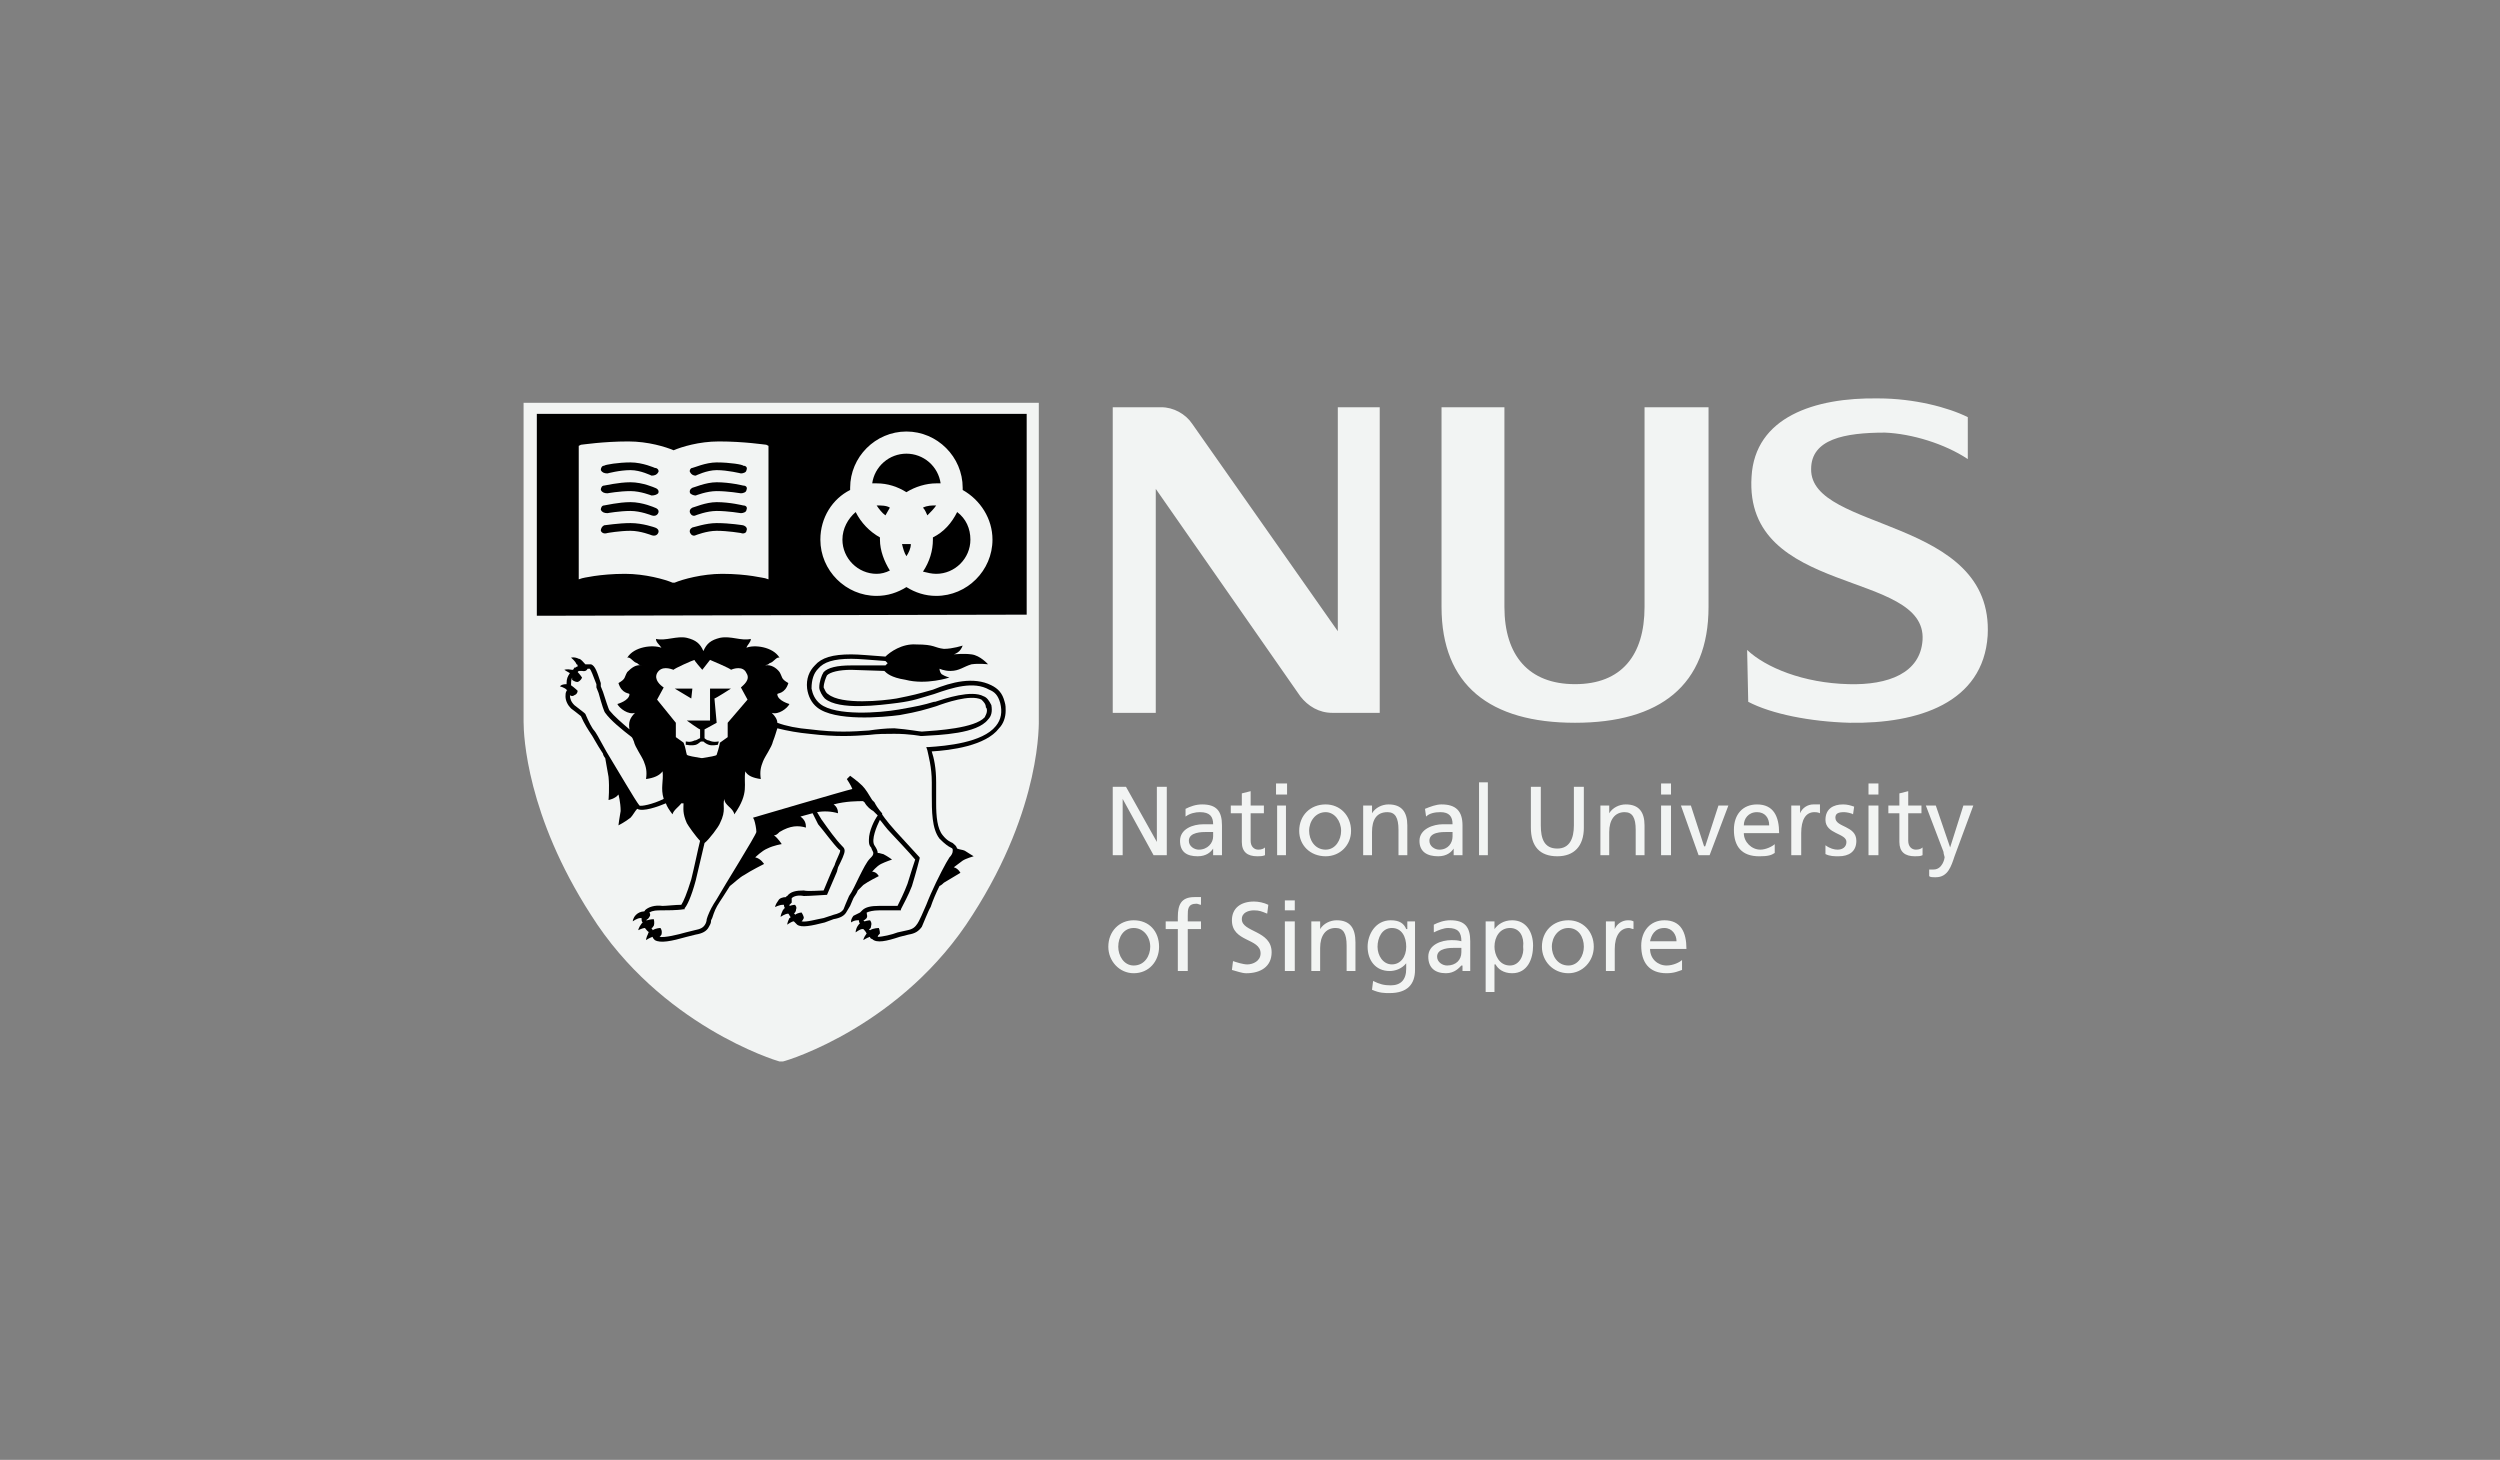 <svg width="137" height="80" viewBox="0 0 137 80" fill="none" xmlns="http://www.w3.org/2000/svg">
<rect x="0" y="0" width="137" height="80" fill="#808080" stroke="none"/>
<path fill-rule="evenodd" clip-rule="evenodd" d="M56.927 39.366C56.927 39.548 57.108 44.204 53.3 50.129C49.49 56.174 43.202 58.109 42.9 58.17H42.719C42.477 58.109 36.189 56.174 32.38 50.129C28.874 44.687 28.692 40.334 28.692 39.548V22.075H56.927V39.366Z" fill="#F2F4F3"/>
<path fill-rule="evenodd" clip-rule="evenodd" d="M60.978 43.115H61.703L63.396 46.138V43.115H63.94V46.864H63.215L61.522 43.78V46.864H60.978V43.115ZM66.48 45.835C66.48 46.198 66.177 46.561 65.694 46.561C65.452 46.561 65.149 46.38 65.149 46.078C65.149 45.593 65.875 45.593 66.117 45.593H66.48V45.835ZM64.968 44.748C65.21 44.566 65.512 44.506 65.754 44.506C66.299 44.506 66.48 44.748 66.48 45.17H65.936C65.391 45.17 64.666 45.413 64.666 46.078C64.666 46.682 65.029 46.924 65.633 46.924C66.117 46.924 66.359 46.683 66.48 46.501V46.864H66.964V45.231C66.964 44.445 66.661 44.082 65.875 44.082C65.512 44.082 65.21 44.204 64.968 44.324V44.748ZM69.261 44.566H68.535V46.078C68.535 46.38 68.717 46.561 68.959 46.561C69.14 46.561 69.261 46.501 69.322 46.44V46.864C69.2 46.924 69.019 46.924 68.898 46.924C68.354 46.924 68.052 46.683 68.052 46.138V44.566H67.447V44.143H68.052V43.478L68.535 43.356V44.143H69.261V44.566ZM69.987 46.864H70.47V44.143H69.987V46.864ZM69.926 43.539H70.531V42.934H69.926V43.539ZM71.74 45.533C71.74 44.989 72.103 44.506 72.647 44.506C73.13 44.506 73.493 44.989 73.493 45.533C73.493 46.018 73.191 46.561 72.647 46.561C72.042 46.561 71.74 46.018 71.74 45.533ZM71.196 45.533C71.196 46.32 71.8 46.924 72.647 46.924C73.432 46.924 74.038 46.32 74.038 45.533C74.038 44.687 73.432 44.082 72.647 44.082C71.801 44.082 71.196 44.687 71.196 45.533Z" fill="#F2F4F3"/>
<path fill-rule="evenodd" clip-rule="evenodd" d="M56.262 33.683V22.68H29.418V33.744L56.262 33.683Z" fill="black"/>
<path fill-rule="evenodd" clip-rule="evenodd" d="M74.702 44.143H75.187V44.566C75.367 44.264 75.73 44.082 76.093 44.082C76.819 44.082 77.121 44.506 77.121 45.231V46.864H76.637V45.472C76.637 44.808 76.456 44.506 76.033 44.506C75.428 44.506 75.186 44.929 75.186 45.594V46.864H74.702V44.143H74.702ZM79.6 45.835C79.6 46.198 79.358 46.561 78.874 46.561C78.633 46.561 78.331 46.38 78.331 46.078C78.331 45.593 78.996 45.593 79.298 45.593H79.6V45.835ZM78.149 44.748C78.33 44.566 78.633 44.506 78.935 44.506C79.419 44.506 79.6 44.748 79.6 45.17H79.056C78.572 45.17 77.787 45.413 77.787 46.078C77.787 46.682 78.21 46.924 78.814 46.924C79.299 46.924 79.54 46.683 79.661 46.501V46.864H80.145V45.231C80.145 44.445 79.782 44.082 78.996 44.082C78.694 44.082 78.392 44.204 78.09 44.324L78.149 44.748ZM81.051 42.873H81.534V46.864H81.051V42.873ZM86.795 45.352C86.795 46.38 86.25 46.924 85.343 46.924C84.376 46.924 83.892 46.38 83.892 45.352V43.115H84.436V45.231C84.436 45.957 84.618 46.501 85.343 46.501C86.008 46.501 86.249 45.957 86.249 45.231V43.115H86.794V45.352H86.795ZM87.702 44.143H88.186V44.566C88.367 44.264 88.729 44.082 89.092 44.082C89.818 44.082 90.12 44.506 90.12 45.231V46.864H89.636V45.472C89.636 44.808 89.455 44.506 89.031 44.506C88.488 44.506 88.185 44.929 88.185 45.594V46.864H87.702L87.702 44.143ZM91.027 44.143H91.571V46.864H91.027V44.143ZM91.027 42.934H91.571V43.539H91.027V42.934ZM93.687 46.864H93.082L92.115 44.143H92.66L93.385 46.38H93.445L94.171 44.143H94.715L93.687 46.864ZM95.561 45.231C95.561 44.868 95.804 44.506 96.287 44.506C96.711 44.506 96.952 44.808 96.952 45.231H95.561ZM97.255 46.259C97.133 46.38 96.77 46.561 96.468 46.561C95.984 46.561 95.561 46.138 95.561 45.655H97.496C97.496 44.748 97.194 44.083 96.287 44.083C95.501 44.083 95.018 44.627 95.018 45.473C95.018 46.38 95.441 46.925 96.409 46.925C96.892 46.925 97.074 46.864 97.255 46.743L97.255 46.259ZM98.161 44.143H98.645V44.566C98.766 44.264 99.068 44.082 99.371 44.082H99.734V44.566C99.612 44.506 99.492 44.506 99.431 44.506C98.948 44.506 98.706 44.929 98.706 45.655V46.864H98.162V44.143H98.161ZM100.035 46.32C100.277 46.501 100.52 46.561 100.701 46.561C100.942 46.561 101.184 46.44 101.184 46.138C101.184 45.654 100.035 45.715 100.035 44.929C100.035 44.324 100.459 44.082 101.003 44.082C101.244 44.082 101.426 44.143 101.607 44.204L101.547 44.627C101.486 44.566 101.184 44.506 101.063 44.506C100.761 44.506 100.579 44.566 100.579 44.808C100.579 45.352 101.728 45.231 101.728 46.078C101.728 46.682 101.305 46.924 100.761 46.924C100.519 46.924 100.276 46.924 100.035 46.803L100.035 46.32ZM102.394 44.143H102.938V46.864H102.394V44.143ZM102.394 42.934H102.938V43.539H102.394V42.934ZM105.296 44.566H104.571V46.078C104.571 46.38 104.751 46.561 104.993 46.561C105.175 46.561 105.296 46.501 105.356 46.44V46.864C105.235 46.924 105.115 46.924 104.933 46.924C104.389 46.924 104.086 46.683 104.086 46.138V44.566H103.482V44.143H104.086V43.478L104.571 43.356V44.143H105.296V44.566ZM105.719 47.649H105.961C106.445 47.649 106.565 47.045 106.565 46.985C106.565 46.924 106.504 46.803 106.504 46.683L105.537 44.144H106.082L106.867 46.44L107.593 44.144H108.137L107.109 46.925C106.928 47.468 106.747 48.073 106.082 48.073C105.9 48.073 105.78 48.073 105.719 48.013V47.649H105.719ZM61.28 51.882C61.28 51.338 61.582 50.854 62.127 50.854C62.671 50.854 63.033 51.338 63.033 51.882C63.033 52.365 62.731 52.91 62.127 52.91C61.582 52.91 61.28 52.365 61.28 51.882ZM60.736 51.882C60.736 52.667 61.341 53.333 62.127 53.333C62.973 53.333 63.517 52.667 63.517 51.882C63.517 51.035 62.973 50.431 62.127 50.431C61.341 50.431 60.736 51.036 60.736 51.882ZM64.545 50.914H63.88V50.491H64.545V50.249C64.545 49.584 64.727 49.161 65.452 49.161H65.814V49.584C65.754 49.584 65.633 49.523 65.573 49.523C65.089 49.523 65.089 49.827 65.089 50.188V50.491H65.814V50.914H65.089V53.212H64.545L64.545 50.914ZM69.442 50.068C69.14 49.947 69.02 49.887 68.718 49.887C68.415 49.887 68.052 50.008 68.052 50.371C68.052 51.096 69.685 50.976 69.685 52.185C69.685 52.971 69.08 53.334 68.294 53.334C68.053 53.334 67.751 53.213 67.509 53.153L67.569 52.668C67.75 52.729 68.113 52.85 68.355 52.85C68.657 52.85 69.08 52.668 69.08 52.246C69.08 51.399 67.509 51.641 67.509 50.432C67.509 49.767 67.992 49.404 68.718 49.404C68.96 49.404 69.262 49.464 69.504 49.584L69.442 50.068ZM70.41 50.491H70.954V53.212H70.41V50.491ZM70.41 49.343H70.954V49.886H70.41V49.343ZM71.861 50.491H72.345V50.914C72.525 50.612 72.888 50.431 73.251 50.431C73.977 50.431 74.279 50.854 74.279 51.64V53.212H73.795V51.821C73.795 51.155 73.614 50.853 73.191 50.853C72.647 50.853 72.344 51.277 72.344 51.942V53.212H71.861L71.861 50.491ZM76.275 52.849C75.791 52.849 75.489 52.365 75.489 51.882C75.489 51.397 75.73 50.854 76.275 50.854C76.819 50.854 77.061 51.338 77.061 51.882C77.061 52.425 76.758 52.849 76.275 52.849ZM77.544 50.491H77.121V50.914H77.061C76.939 50.612 76.698 50.431 76.214 50.431C75.367 50.431 74.945 51.217 74.945 51.882C74.945 52.608 75.367 53.212 76.153 53.212C76.456 53.212 76.819 53.091 77.06 52.788V53.091C77.06 53.695 76.758 53.997 76.214 53.997C75.851 53.997 75.608 53.937 75.246 53.756L75.186 54.239C75.608 54.421 75.851 54.421 76.153 54.421C77.121 54.421 77.543 53.937 77.543 53.151V50.491H77.544ZM80.083 52.184C80.083 52.608 79.781 52.91 79.298 52.91C79.055 52.91 78.753 52.728 78.753 52.425C78.753 51.942 79.479 51.942 79.721 51.942H80.083V52.184ZM78.572 51.096C78.814 50.975 79.116 50.854 79.358 50.854C79.903 50.854 80.084 51.096 80.084 51.58C79.842 51.519 79.721 51.519 79.54 51.519C78.996 51.519 78.27 51.761 78.27 52.426C78.27 53.03 78.633 53.333 79.238 53.333C79.721 53.333 79.964 53.03 80.084 52.91H80.145V53.212H80.569V51.579C80.569 50.792 80.266 50.431 79.48 50.431C79.117 50.431 78.815 50.551 78.573 50.672V51.096H78.572ZM83.469 51.882C83.53 52.306 83.288 52.91 82.744 52.91C82.14 52.91 81.897 52.306 81.897 51.882C81.897 51.338 82.199 50.854 82.744 50.854C83.288 50.854 83.53 51.338 83.469 51.882ZM81.414 54.361H81.897V52.849H81.958C82.079 53.091 82.382 53.333 82.865 53.333C83.711 53.333 84.013 52.547 84.013 51.821C84.013 51.095 83.651 50.431 82.865 50.431C82.381 50.431 82.079 50.672 81.897 50.914V50.491H81.414V54.361ZM85.041 51.882C85.041 51.338 85.404 50.854 85.948 50.854C86.493 50.854 86.795 51.338 86.795 51.882C86.795 52.365 86.493 52.91 85.948 52.91C85.344 52.91 85.041 52.365 85.041 51.882ZM84.497 51.882C84.497 52.667 85.102 53.333 85.948 53.333C86.735 53.333 87.339 52.667 87.339 51.882C87.339 51.035 86.735 50.431 85.948 50.431C85.102 50.431 84.497 51.036 84.497 51.882ZM88.004 50.491H88.488V50.914C88.609 50.612 88.911 50.431 89.214 50.431C89.334 50.431 89.394 50.431 89.516 50.491V50.914C89.455 50.914 89.334 50.854 89.274 50.854C88.79 50.854 88.488 51.277 88.488 52.002V53.212H88.004V50.491ZM90.423 51.58C90.483 51.277 90.664 50.854 91.208 50.854C91.632 50.854 91.873 51.217 91.873 51.58H90.423ZM92.176 52.608C92.055 52.728 91.692 52.91 91.329 52.91C90.846 52.91 90.423 52.547 90.423 52.002H92.417C92.417 51.096 92.115 50.431 91.208 50.431C90.423 50.431 89.939 51.036 89.939 51.822C89.939 52.728 90.362 53.333 91.33 53.333C91.753 53.333 91.995 53.213 92.176 53.152L92.176 52.608ZM95.743 35.618C96.77 36.585 98.826 37.431 101.305 37.492C103.482 37.552 105.235 36.887 105.356 35.074C105.598 31.204 95.561 32.715 95.985 26.125C96.166 22.861 99.431 21.772 102.938 21.833C104.873 21.833 106.747 22.317 107.835 22.86V25.158C106.566 24.312 104.752 23.767 103.301 23.707C101.064 23.707 99.25 24.07 99.25 25.702C99.189 29.148 109.286 28.302 108.924 34.832C108.681 38.52 105.114 39.669 101.366 39.608C99.189 39.548 97.073 39.124 95.803 38.459L95.743 35.618ZM86.311 39.608C81.656 39.608 78.996 37.553 78.996 33.26V22.317H82.442V33.26C82.442 35.92 83.772 37.492 86.311 37.492C88.851 37.492 90.121 35.92 90.121 33.26V22.317H93.628V33.26C93.627 37.553 90.966 39.608 86.311 39.608ZM73.312 22.317V34.59L65.331 23.223C64.968 22.68 64.304 22.317 63.639 22.317H60.978V39.064H63.336V26.791L71.256 38.157C71.68 38.701 72.284 39.064 73.01 39.064H75.609V22.317H73.312Z" fill="#F2F4F3"/>
<path fill-rule="evenodd" clip-rule="evenodd" d="M55.053 38.459C54.932 37.976 54.69 37.734 54.327 37.553C53.36 37.069 52.151 37.371 51.123 37.794C50.276 38.036 50.035 38.097 49.127 38.278C48.402 38.399 46.104 38.641 45.379 38.036C45.258 37.976 45.197 37.794 45.137 37.674C45.137 37.432 45.258 37.13 45.318 37.009C45.499 36.828 45.983 36.707 46.648 36.707L48.462 36.767C48.583 36.888 48.824 37.129 49.611 37.25C50.76 37.553 52.029 37.129 52.029 37.129C52.029 37.129 51.787 37.069 51.606 36.948C51.485 36.827 51.485 36.646 51.485 36.646C51.485 36.646 51.727 36.767 52.089 36.767C52.573 36.767 52.815 36.525 53.238 36.404C53.661 36.344 54.145 36.404 54.145 36.404C54.145 36.404 53.721 35.92 53.238 35.86C52.815 35.8 52.271 35.86 52.271 35.86C52.271 35.86 52.452 35.8 52.573 35.679C52.694 35.558 52.754 35.377 52.754 35.377C52.754 35.377 52.21 35.558 51.726 35.558C51.182 35.498 51.242 35.316 50.215 35.316C49.429 35.256 48.764 35.739 48.522 35.981C47.676 35.921 47.071 35.86 46.648 35.86C45.62 35.86 45.016 36.041 44.653 36.465C44.351 36.767 44.169 37.19 44.23 37.734C44.29 38.157 44.471 38.52 44.774 38.762C45.741 39.548 48.401 39.306 49.308 39.185C50.336 39.004 50.699 38.883 51.304 38.701C51.788 38.52 53.178 38.036 53.783 38.338C53.904 38.459 54.025 38.58 54.025 38.761C54.085 38.822 54.085 38.882 54.085 38.943C54.085 39.064 54.025 39.185 53.964 39.305C53.42 39.91 51.364 40.031 50.517 40.091C50.397 40.091 49.792 39.97 49.006 39.91C48.522 39.91 48.038 39.97 47.615 40.031C46.709 40.092 45.862 40.153 44.411 39.97C43.685 39.91 43.081 39.789 42.597 39.608C42.597 39.427 42.476 39.245 42.294 39.064C42.657 39.185 43.141 38.822 43.262 38.58C43.262 38.58 42.597 38.399 42.597 38.036C42.597 37.976 43.02 38.036 43.202 37.432C42.778 37.19 42.899 37.129 42.718 36.827C42.536 36.585 42.234 36.404 41.931 36.464C42.052 36.404 42.052 36.464 42.173 36.343C42.415 36.282 42.536 35.98 42.718 36.041C42.355 35.436 41.327 35.316 40.904 35.497C40.965 35.316 41.146 35.194 41.146 35.013C40.602 35.134 40.057 34.832 39.453 34.953C38.969 35.074 38.727 35.255 38.546 35.678C38.365 35.255 38.123 35.074 37.639 34.953C37.095 34.832 36.49 35.134 35.946 35.013C35.946 35.194 36.127 35.315 36.248 35.497C35.764 35.316 34.737 35.436 34.374 36.041C34.556 35.98 34.677 36.282 34.919 36.343C35.04 36.464 35.1 36.464 35.16 36.464C34.858 36.404 34.616 36.585 34.374 36.827C34.193 37.129 34.314 37.19 33.891 37.432C34.072 38.036 34.495 37.976 34.495 38.036C34.495 38.399 33.83 38.58 33.83 38.58C33.951 38.822 34.435 39.185 34.798 39.064C34.495 39.366 34.435 39.608 34.495 39.97C34.072 39.608 33.649 39.245 33.407 38.943C33.347 38.882 33.166 38.278 33.044 37.915L32.923 37.613V37.432C32.742 36.887 32.621 36.464 32.379 36.404H32.077C31.956 36.282 31.835 36.101 31.714 36.101C31.473 35.98 31.291 36.041 31.291 36.041C31.291 36.041 31.532 36.222 31.593 36.404C31.654 36.404 31.654 36.464 31.654 36.525C31.593 36.525 31.532 36.585 31.532 36.585H31.472C31.472 36.645 31.412 36.645 31.412 36.706H31.351C31.049 36.645 30.928 36.706 30.928 36.706C30.928 36.706 31.109 36.827 31.23 36.887C31.109 37.069 31.049 37.19 31.049 37.432V37.492C30.747 37.492 30.686 37.613 30.686 37.613C30.686 37.613 30.928 37.673 31.049 37.794C31.049 37.794 31.049 37.854 31.109 37.854H31.049C30.989 37.975 30.989 38.036 30.989 38.157C30.989 38.398 31.11 38.641 31.291 38.822C31.291 38.822 31.775 39.185 31.835 39.245C32.016 39.668 32.258 40.031 32.379 40.212C32.44 40.273 32.682 40.757 33.044 41.301C33.044 41.361 33.105 41.481 33.166 41.542C33.226 41.844 33.286 42.268 33.347 42.57C33.407 43.175 33.347 43.84 33.347 43.84C33.347 43.84 33.709 43.779 33.891 43.538C33.891 43.538 34.011 43.961 34.011 44.444C33.951 44.747 33.891 45.23 33.891 45.23C33.891 45.23 34.253 45.049 34.556 44.807C34.677 44.686 34.798 44.444 34.918 44.323C35.22 44.505 36.067 44.202 36.49 44.021C36.55 44.202 36.671 44.384 36.852 44.625C36.913 44.384 37.215 44.202 37.336 44.021H37.457C37.457 44.323 37.397 44.565 37.639 45.11C37.699 45.23 38.123 45.835 38.364 46.077C38.243 46.56 38.062 47.467 37.88 48.193C37.638 48.979 37.457 49.402 37.336 49.583C37.034 49.583 36.489 49.644 36.308 49.644C35.885 49.583 35.522 49.705 35.341 49.885C35.341 49.885 35.341 49.946 35.28 49.946C35.122 49.953 34.971 50.018 34.857 50.128C34.676 50.309 34.676 50.49 34.676 50.49C34.676 50.49 34.918 50.309 35.099 50.309H35.159V50.37C35.159 50.431 35.159 50.49 35.219 50.551L35.159 50.611C34.978 50.853 34.978 50.974 34.978 50.974C34.978 50.974 35.22 50.853 35.341 50.853C35.401 50.913 35.462 51.035 35.582 51.094C35.522 51.094 35.522 51.094 35.522 51.155C35.401 51.397 35.401 51.518 35.401 51.518C35.401 51.518 35.582 51.397 35.764 51.337C35.764 51.397 35.824 51.458 35.885 51.518C36.187 51.699 36.791 51.579 37.638 51.337L38.122 51.216C38.485 51.155 38.726 51.035 38.847 50.792C38.907 50.672 38.968 50.611 38.968 50.43L39.028 50.309C39.149 49.946 39.21 49.765 39.452 49.402C39.452 49.402 39.694 49.039 39.996 48.556C40.238 48.374 40.54 48.071 40.782 47.951C41.144 47.709 41.87 47.346 41.87 47.346C41.87 47.346 41.689 47.044 41.386 46.984C41.386 46.984 41.749 46.621 42.051 46.499C42.414 46.319 42.838 46.258 42.838 46.258C42.838 46.258 42.656 45.956 42.414 45.774C42.535 45.774 42.596 45.714 42.717 45.593C43.321 45.23 43.744 45.23 44.167 45.351C44.167 45.11 44.107 44.927 43.865 44.747C44.107 44.686 44.288 44.625 44.531 44.565L44.833 45.169C45.195 45.593 45.619 46.197 45.981 46.56C45.981 46.56 46.042 46.56 46.042 46.621C46.042 46.742 45.8 47.165 45.739 47.407L45.618 47.648C45.618 47.648 45.256 48.495 45.135 48.798C44.892 48.798 44.288 48.859 44.046 48.798C43.623 48.798 43.321 48.859 43.139 49.1C43.139 49.1 43.079 49.1 43.079 49.161C42.898 49.161 42.716 49.221 42.656 49.342C42.475 49.583 42.475 49.705 42.475 49.705C42.475 49.705 42.717 49.583 42.898 49.583H42.958C42.958 49.583 42.958 49.705 43.018 49.765C42.958 49.765 42.958 49.826 42.898 49.885C42.776 50.128 42.776 50.248 42.776 50.248C42.776 50.248 43.018 50.068 43.2 50.068C43.26 50.128 43.26 50.188 43.321 50.248C43.321 50.248 43.321 50.309 43.26 50.309C43.139 50.551 43.139 50.672 43.139 50.672C43.139 50.672 43.381 50.49 43.502 50.49L43.683 50.672C43.925 50.853 44.469 50.733 45.195 50.551L45.679 50.37C46.041 50.309 46.283 50.188 46.404 49.946L46.585 49.644C46.646 49.523 46.706 49.342 46.767 49.22C46.827 49.1 46.948 48.979 47.009 48.797L47.311 48.495C47.553 48.314 48.157 48.011 48.157 48.011C48.157 48.011 48.036 47.769 47.795 47.769C47.795 47.769 48.037 47.467 48.279 47.346C48.52 47.225 48.883 47.104 48.883 47.104C48.883 47.104 48.641 46.923 48.399 46.802C48.339 46.802 48.218 46.741 48.097 46.741C48.097 46.621 48.037 46.5 47.916 46.319C47.734 46.016 48.037 45.29 48.218 44.927C48.339 45.049 48.52 45.351 48.883 45.714C48.883 45.714 49.911 46.802 50.153 47.104C50.093 47.286 49.911 47.83 49.73 48.434C49.548 48.918 49.306 49.402 49.185 49.643H48.158C47.734 49.643 47.432 49.704 47.251 49.885L47.13 50.006C47.009 50.067 46.889 50.128 46.767 50.187C46.586 50.43 46.647 50.55 46.647 50.55C46.647 50.55 46.767 50.43 47.01 50.43H47.07C47.07 50.489 47.07 50.55 47.13 50.61C47.07 50.61 47.07 50.671 47.009 50.732C46.888 50.913 46.888 51.094 46.888 51.094C46.888 51.094 47.13 50.913 47.251 50.913H47.311C47.371 50.974 47.432 51.035 47.492 51.155C47.311 51.396 47.311 51.517 47.311 51.517C47.311 51.517 47.492 51.396 47.673 51.337C47.673 51.397 47.734 51.457 47.794 51.457C48.036 51.699 48.58 51.579 49.306 51.337L49.79 51.215C50.152 51.155 50.334 51.035 50.515 50.792C50.575 50.671 50.878 49.885 50.999 49.704C51.12 49.341 51.301 48.917 51.483 48.555C51.604 48.494 51.664 48.434 51.725 48.373L52.631 47.83C52.631 47.83 52.51 47.588 52.268 47.527L52.752 47.164C52.934 47.043 53.357 46.923 53.357 46.923C53.357 46.923 53.054 46.741 52.873 46.621C52.752 46.56 52.571 46.56 52.45 46.499C52.389 46.319 52.329 46.319 52.208 46.197C52.087 46.136 51.905 46.077 51.663 45.774C51.361 45.411 51.301 44.746 51.301 44.02V42.872C51.301 42.085 51.18 41.541 51.059 41.178C52.087 41.118 54.021 40.876 54.747 39.909C54.989 39.667 55.11 39.304 55.11 38.942C55.113 38.822 55.113 38.641 55.053 38.459Z" fill="black"/>
<path fill-rule="evenodd" clip-rule="evenodd" d="M40.602 37.673C40.724 37.553 41.147 37.25 40.905 36.887C40.724 36.464 40.179 36.645 40.058 36.706C40.058 36.645 38.91 36.162 38.91 36.162L38.486 36.706C38.486 36.706 38.003 36.162 38.063 36.162C38.003 36.162 36.915 36.646 36.915 36.706C36.733 36.645 36.249 36.464 36.008 36.887C35.827 37.25 36.189 37.553 36.37 37.673L36.008 38.339L37.036 39.608V40.395L37.459 40.697C37.58 40.999 37.58 41.18 37.64 41.362C37.701 41.422 38.063 41.482 38.426 41.543H38.487C38.849 41.482 39.273 41.421 39.273 41.362C39.333 41.18 39.394 40.999 39.454 40.697L39.877 40.395V39.608L40.965 38.339L40.602 37.673ZM36.975 37.734H37.942L37.882 38.278L36.975 37.734ZM39.152 38.278C39.152 38.338 39.273 39.608 39.273 39.608L38.608 39.971V40.455C38.608 40.455 38.728 40.576 38.849 40.576C39.091 40.697 39.333 40.636 39.333 40.636H39.394L39.333 40.817C39.273 40.817 39.031 40.878 38.849 40.817C38.737 40.779 38.634 40.717 38.547 40.636H38.426C38.366 40.636 38.305 40.758 38.124 40.817C37.882 40.878 37.64 40.817 37.64 40.817H37.58V40.636H37.64C37.64 40.636 37.821 40.697 38.063 40.576C38.184 40.576 38.305 40.455 38.365 40.455V39.971C38.305 39.971 37.64 39.487 37.64 39.487H38.91V37.734H40.058C40.058 37.734 39.212 38.278 39.152 38.278ZM47.677 47.045C47.797 46.924 47.858 46.864 47.858 46.743C47.858 46.683 47.797 46.622 47.737 46.44C47.616 46.32 47.616 46.199 47.616 46.018C47.616 45.533 47.918 44.929 48.1 44.687C48.04 44.627 47.979 44.566 47.919 44.507L47.858 44.446C47.737 44.385 47.496 44.204 47.374 43.961C47.374 43.961 47.314 43.961 47.314 43.902C47.012 43.902 46.347 43.902 45.681 44.082C45.863 44.204 45.923 44.385 45.923 44.566C45.55 44.457 45.157 44.437 44.775 44.506C44.896 44.687 45.017 44.929 45.077 44.989C45.379 45.413 45.803 46.018 46.165 46.381C46.226 46.44 46.286 46.501 46.286 46.622C46.286 46.803 46.105 47.166 45.924 47.529L45.864 47.77L45.319 49.04H45.259C45.199 49.04 44.352 49.101 44.05 49.101C43.748 49.04 43.506 49.101 43.385 49.221V49.464C43.324 49.523 43.264 49.584 43.264 49.584V49.645C43.445 49.584 43.566 49.584 43.566 49.584C43.566 49.584 43.687 49.706 43.626 49.827C43.626 49.947 43.566 50.007 43.505 50.068C43.505 50.068 43.566 50.068 43.566 50.129C43.747 50.007 43.928 50.007 43.928 50.007C43.928 50.007 44.049 50.188 44.049 50.309C43.989 50.431 43.989 50.431 43.928 50.49C44.17 50.551 44.775 50.37 45.137 50.309L45.681 50.129C45.923 50.068 46.105 50.007 46.226 49.827L46.347 49.523C46.407 49.403 46.468 49.221 46.528 49.101C46.709 48.859 46.891 48.435 47.072 48.072C47.314 47.59 47.495 47.227 47.677 47.045ZM36.31 42.269C36.129 42.511 35.826 42.632 35.403 42.692C35.463 42.269 35.403 42.028 35.282 41.725C35.161 41.422 34.799 40.939 34.738 40.636C34.678 40.515 34.678 40.456 34.617 40.395C34.073 39.971 33.469 39.488 33.166 39.065C33.106 39.004 32.985 38.641 32.803 37.976L32.683 37.674V37.493C32.501 37.009 32.38 36.707 32.32 36.646H32.199C32.199 36.646 32.139 36.828 31.897 36.767H31.715L31.655 36.828C31.776 36.949 31.896 37.13 31.896 37.13C31.896 37.13 31.836 37.311 31.655 37.372C31.474 37.372 31.352 37.251 31.352 37.251V37.13C31.292 37.251 31.292 37.432 31.292 37.553C31.473 37.674 31.655 37.855 31.655 37.855C31.655 37.855 31.655 38.036 31.474 38.097C31.44 38.126 31.397 38.142 31.353 38.142C31.308 38.142 31.265 38.126 31.232 38.097C31.232 38.278 31.292 38.46 31.474 38.641L32.017 39.064L32.078 39.124C32.259 39.548 32.441 39.91 32.562 40.032C32.622 40.092 32.803 40.395 33.227 41.18C33.892 42.269 34.799 43.841 35.041 44.143C35.101 44.204 35.767 44.082 36.371 43.78C36.189 43.176 36.37 42.813 36.31 42.269Z" fill="#F2F4F3"/>
<path fill-rule="evenodd" clip-rule="evenodd" d="M54.811 38.52C54.69 38.097 54.509 37.916 54.206 37.794C53.36 37.311 52.211 37.673 51.183 38.036C50.337 38.279 50.095 38.399 49.188 38.52C48.221 38.641 45.984 38.944 45.198 38.278C45.077 38.157 44.895 37.855 44.895 37.674C44.895 37.372 45.016 37.009 45.137 36.828C45.379 36.586 45.863 36.465 46.649 36.465H48.523L48.644 36.344L48.523 36.223C47.677 36.162 47.072 36.102 46.649 36.102C45.681 36.102 45.137 36.283 44.835 36.646C44.593 36.888 44.472 37.25 44.472 37.734C44.533 38.036 44.653 38.339 44.956 38.581C45.803 39.246 48.221 39.064 49.249 38.883C50.277 38.702 50.579 38.641 51.183 38.459H51.244C51.788 38.278 53.239 37.794 53.904 38.157C54.085 38.218 54.206 38.399 54.327 38.641C54.388 39.004 54.327 39.246 54.146 39.427C53.542 40.213 51.547 40.273 50.519 40.334H50.458C50.458 40.334 49.853 40.213 49.007 40.213C48.523 40.213 48.1 40.213 47.616 40.273C46.769 40.334 45.863 40.395 44.351 40.213C43.76 40.157 43.173 40.056 42.598 39.911C42.537 40.092 42.477 40.334 42.356 40.636C42.295 40.939 41.933 41.422 41.812 41.725C41.691 42.028 41.631 42.269 41.691 42.692C41.268 42.632 40.965 42.511 40.844 42.269C40.724 42.994 41.087 43.418 40.24 44.627C40.18 44.264 39.696 44.143 39.696 43.78C39.575 44.143 39.817 44.385 39.454 45.111C39.394 45.291 38.849 46.017 38.608 46.198C38.486 46.683 38.305 47.529 38.124 48.255C37.882 49.161 37.64 49.645 37.519 49.766V49.827H37.458C37.156 49.887 36.491 49.887 36.249 49.887C36.008 49.887 35.766 49.887 35.584 50.008C35.614 50.042 35.63 50.084 35.63 50.129C35.63 50.173 35.614 50.216 35.584 50.25C35.524 50.371 35.463 50.371 35.403 50.431H35.463C35.645 50.371 35.826 50.371 35.826 50.371C35.826 50.371 35.886 50.551 35.826 50.734C35.766 50.794 35.766 50.854 35.705 50.854C35.705 50.915 35.766 50.915 35.766 50.976C35.947 50.854 36.189 50.854 36.189 50.854C36.189 50.854 36.31 50.976 36.249 51.217C36.189 51.278 36.189 51.339 36.128 51.339C36.43 51.398 37.156 51.217 37.579 51.096L38.063 50.976C38.365 50.915 38.547 50.854 38.667 50.613C38.667 50.613 38.728 50.491 38.728 50.371L38.788 50.19C38.909 49.887 39.03 49.646 39.272 49.283C39.756 48.436 41.388 45.836 41.449 45.595C41.449 45.414 41.388 45.111 41.328 44.93L41.267 44.809C41.267 44.809 46.407 43.297 46.709 43.237C46.648 43.056 46.407 42.693 46.407 42.693L46.588 42.512C46.588 42.512 47.011 42.814 47.253 43.056C47.434 43.237 47.615 43.54 47.797 43.842L47.918 43.963C48.099 44.326 48.341 44.567 48.341 44.567V44.628C48.341 44.628 48.523 44.93 49.067 45.535L50.397 46.986V47.046C50.397 47.046 50.215 47.772 49.973 48.558C49.792 49.042 49.489 49.586 49.369 49.828V49.888H48.16C47.857 49.888 47.615 49.948 47.494 50.009C47.494 50.131 47.555 50.19 47.494 50.311C47.434 50.372 47.373 50.433 47.313 50.433L47.373 50.493C47.555 50.433 47.676 50.433 47.676 50.433C47.676 50.433 47.797 50.553 47.736 50.735C47.736 50.856 47.676 50.916 47.615 50.916L47.676 50.977C47.857 50.855 48.16 50.855 48.16 50.855C48.16 50.855 48.22 50.977 48.22 51.157C48.16 51.218 48.099 51.279 48.099 51.339C48.341 51.339 48.885 51.218 49.187 51.097L49.731 50.976C50.034 50.915 50.155 50.794 50.276 50.613C50.336 50.552 50.638 49.887 50.76 49.585C51.062 48.799 51.546 47.832 51.848 47.288L52.029 46.986C52.15 46.864 52.21 46.743 52.21 46.623C52.21 46.502 52.21 46.502 52.09 46.441C51.968 46.382 51.787 46.261 51.485 45.958C51.062 45.414 51.062 44.446 51.062 43.54V42.874C51.062 42.028 50.88 41.423 50.82 41.12L50.76 40.94H50.881C51.848 40.879 53.843 40.698 54.569 39.791C54.872 39.427 54.932 39.004 54.811 38.52Z" fill="#F2F4F3"/>
<path fill-rule="evenodd" clip-rule="evenodd" d="M52.755 26.851V26.73C52.755 25.038 51.364 23.647 49.672 23.647C47.979 23.647 46.588 25.038 46.588 26.73V26.851C45.621 27.335 44.956 28.363 44.956 29.572C44.956 31.265 46.346 32.655 48.039 32.655C48.643 32.655 49.188 32.474 49.672 32.172C50.155 32.474 50.699 32.655 51.304 32.655C52.997 32.655 54.388 31.265 54.388 29.572C54.388 28.423 53.723 27.395 52.755 26.851ZM49.43 29.814H49.914C49.914 30.056 49.793 30.298 49.672 30.479C49.551 30.297 49.49 30.056 49.43 29.814ZM51.123 29.451C51.727 29.149 52.151 28.665 52.453 28.06C52.937 28.423 53.178 28.967 53.178 29.572C53.178 30.6 52.332 31.446 51.304 31.446C51.062 31.446 50.82 31.386 50.579 31.325C50.942 30.781 51.123 30.177 51.123 29.572V29.451ZM48.039 26.488H47.797C47.861 26.037 48.086 25.624 48.431 25.325C48.775 25.026 49.215 24.861 49.672 24.861C50.127 24.861 50.568 25.026 50.913 25.325C51.257 25.624 51.482 26.037 51.546 26.488H51.304C50.759 26.488 50.154 26.67 49.671 26.972C49.188 26.67 48.644 26.488 48.039 26.488ZM51.304 27.698C51.183 27.879 51.001 28.06 50.82 28.242C50.76 28.121 50.699 27.94 50.578 27.819C50.821 27.698 51.062 27.698 51.304 27.698ZM46.891 28.06C47.185 28.646 47.648 29.131 48.221 29.451V29.572C48.221 30.177 48.463 30.781 48.765 31.265C48.523 31.386 48.281 31.446 48.039 31.446C47.012 31.446 46.165 30.599 46.165 29.571C46.165 28.967 46.467 28.423 46.891 28.06ZM48.523 28.242C48.342 28.121 48.16 27.88 48.039 27.698C48.281 27.698 48.584 27.698 48.765 27.819C48.704 27.939 48.584 28.121 48.523 28.242ZM41.993 24.372C41.933 24.372 40.784 24.191 39.394 24.191C38.305 24.191 37.338 24.493 36.914 24.675C36.491 24.494 35.524 24.191 34.436 24.191C33.045 24.191 31.896 24.372 31.836 24.372L31.715 24.433V31.748L31.896 31.688C31.896 31.688 32.863 31.446 34.254 31.446C35.342 31.446 36.431 31.748 36.853 31.929H36.974C37.398 31.748 38.486 31.446 39.574 31.446C40.965 31.446 41.872 31.688 41.932 31.688L42.113 31.748V24.433L41.993 24.372Z" fill="#F2F4F3"/>
<path fill-rule="evenodd" clip-rule="evenodd" d="M33.106 25.521C32.985 25.521 32.924 25.642 32.924 25.763C32.985 25.884 33.106 25.944 33.287 25.944C33.287 25.944 33.952 25.763 34.556 25.763C35.101 25.763 35.705 26.065 35.705 26.065C35.886 26.065 36.008 26.005 36.068 25.884C36.128 25.824 36.068 25.642 35.886 25.642C35.886 25.642 35.221 25.34 34.556 25.34C33.892 25.34 33.166 25.461 33.106 25.521ZM33.106 26.609C32.985 26.609 32.924 26.73 32.924 26.851C32.985 26.972 33.106 27.033 33.287 27.033C33.287 27.033 33.952 26.912 34.556 26.912C35.101 26.912 35.705 27.154 35.705 27.154C35.886 27.154 36.008 27.093 36.068 27.033C36.128 26.912 36.068 26.791 35.886 26.73C35.886 26.73 35.221 26.428 34.556 26.428C33.892 26.428 33.166 26.609 33.106 26.609ZM33.106 27.698C32.985 27.698 32.924 27.819 32.924 27.94C32.985 28.061 33.106 28.121 33.287 28.121C33.287 28.121 33.952 28 34.556 28C35.101 28 35.705 28.242 35.705 28.242C35.886 28.302 36.008 28.242 36.068 28.121C36.128 28 36.068 27.879 35.886 27.819C35.886 27.819 35.221 27.517 34.556 27.517C33.892 27.517 33.166 27.698 33.106 27.698ZM33.106 28.786C33.05 28.814 33.004 28.857 32.972 28.911C32.94 28.964 32.923 29.026 32.924 29.088C32.985 29.209 33.106 29.269 33.287 29.209C33.287 29.209 33.952 29.088 34.556 29.088C35.101 29.088 35.705 29.33 35.705 29.33C35.886 29.39 36.008 29.33 36.068 29.209C36.128 29.088 36.068 28.967 35.886 28.906C35.886 28.906 35.221 28.665 34.556 28.665C33.892 28.665 33.166 28.786 33.106 28.786ZM40.724 25.521C40.905 25.521 40.966 25.642 40.905 25.763C40.905 25.884 40.724 25.944 40.603 25.944C40.603 25.944 39.877 25.763 39.273 25.763C38.728 25.763 38.124 26.065 38.124 26.065C38.062 26.066 38 26.05 37.947 26.018C37.893 25.986 37.85 25.939 37.822 25.884C37.761 25.824 37.822 25.642 37.943 25.642C38.003 25.642 38.668 25.34 39.273 25.34C39.998 25.34 40.724 25.461 40.724 25.521ZM40.724 26.609C40.905 26.609 40.966 26.73 40.905 26.851C40.905 26.972 40.724 27.033 40.603 27.033C40.603 27.033 39.877 26.912 39.273 26.912C38.728 26.912 38.124 27.154 38.124 27.154C38.003 27.154 37.882 27.093 37.822 27.033C37.761 26.912 37.822 26.791 37.943 26.73C38.003 26.73 38.668 26.428 39.273 26.428C39.998 26.428 40.724 26.609 40.724 26.609ZM40.724 27.698C40.905 27.698 40.966 27.819 40.905 27.94C40.905 28.061 40.724 28.121 40.603 28.121C40.603 28.121 39.877 28 39.273 28C38.728 28 38.124 28.242 38.124 28.242C38.003 28.302 37.882 28.242 37.822 28.121C37.761 28 37.822 27.879 37.943 27.819C38.003 27.819 38.668 27.517 39.273 27.517C39.998 27.517 40.724 27.698 40.724 27.698ZM40.724 28.786C40.905 28.846 40.966 28.967 40.905 29.088C40.905 29.209 40.724 29.269 40.603 29.209C40.603 29.209 39.877 29.088 39.273 29.088C38.728 29.088 38.124 29.33 38.124 29.33C38.003 29.39 37.882 29.33 37.822 29.209C37.761 29.088 37.822 28.967 37.943 28.906C38.003 28.906 38.668 28.665 39.273 28.665C39.998 28.665 40.724 28.786 40.724 28.786Z" fill="black"/>
</svg>
